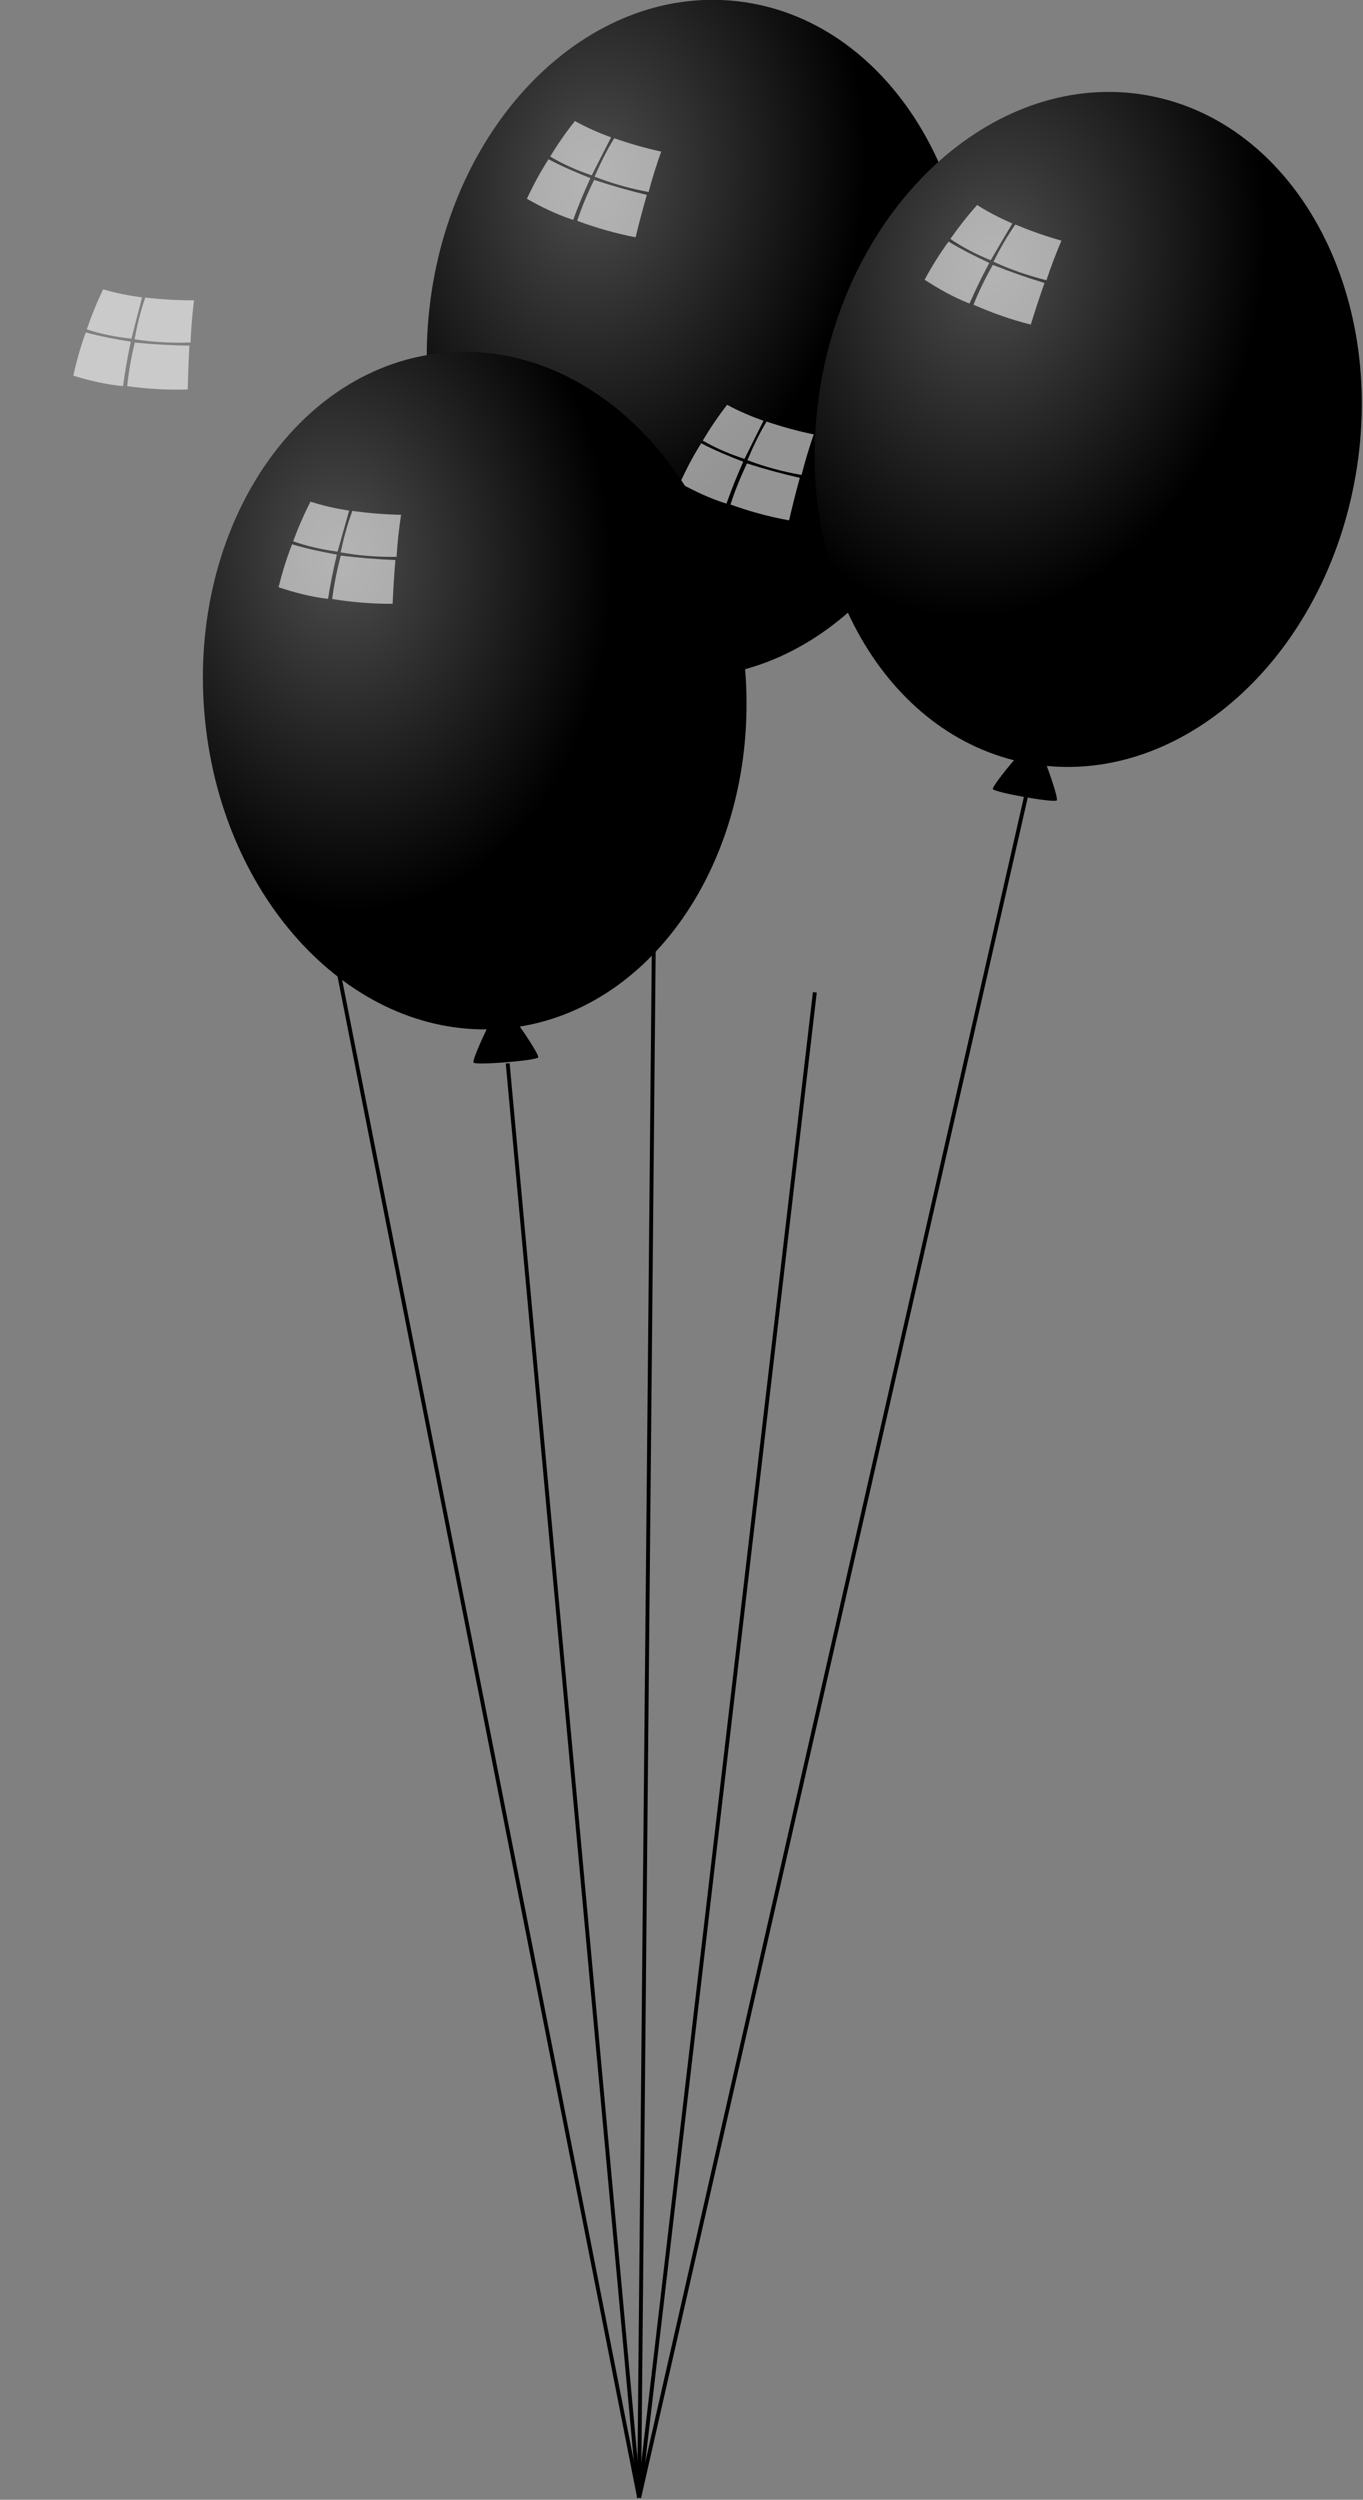 <?xml version="1.0" encoding="UTF-8"?>
<svg version="1.1" viewBox="0 0 351.56 644.56" xmlns="http://www.w3.org/2000/svg" xmlns:xlink="http://www.w3.org/1999/xlink">
<rect x="0" y="0" width="351.56" height="644.56" fill="#808080" stroke="none"/>
<defs>
<linearGradient id="b">
<stop stop-color="#4d4d4d" offset="0"/>
<stop offset="1"/>
</linearGradient>
<radialGradient id="a" cx="324.37" cy="316.57" r="70" gradientTransform="matrix(1 0 0 1.312 0 -108.85)" gradientUnits="userSpaceOnUse" xlink:href="#b"/>
</defs>
<g transform="translate(-212.29 -156.88)">
<g transform="matrix(.994 .112 -.112 .994 77.133 -137.82)">
<path d="m356.19 256.66c-38.66 0-70 39.175-70 87.5 0 46.536 29.043 84.591 65.719 87.344-2.202 3.725-4.338 7.823-4.094 8.25 0.459 0.802 16.285 0.861 16.75 0.062 0.249-0.427-1.88-4.56-4.062-8.312 36.646-2.791 65.688-40.834 65.688-87.344 0-48.325-31.34-87.5-70-87.5z" fill="url(#a)"/>
<path d="m318.06 292.03c-1.972 3.155-3.732 6.423-5.312 9.812 3.428 1.575 7.189 2.746 11.188 3.625 1.289-3.471 2.586-6.889 3.875-10.281-3.388-0.838-6.674-1.849-9.75-3.156zm10.562 3.281c-1.612 3.43-2.848 6.897-3.906 10.406 4.557 1.229 9.328 2.018 14.281 2.375 0.518-3.619 1.228-7.179 2.062-10.719-4.264-0.435-8.411-1.153-12.438-2.062zm-16.219 7.281c-1.718 3.468-3.161 7.046-4.406 10.75 3.951 1.686 8.047 3.162 12.469 4.062 0.879-3.603 1.946-7.348 3.219-11.188-3.852-1.042-7.651-2.194-11.281-3.625zm12.281 3.969c-1.306 3.65-2.391 7.319-3.156 10.969 5.031 1.248 10.175 2.133 15.438 2.531 0.484-3.767 1.018-7.497 1.656-11.188-4.68-0.57-9.335-1.356-13.938-2.312z" fill="#fff" fill-opacity=".582"/>
</g>
<path d="m381.5 339.79-4.362 461.14" fill="none" stroke="#000" stroke-width="1px"/>
</g>
<g transform="translate(-62.291 -156.88)">
<g transform="matrix(.994 -.108 .108 .994 -258.79 -24.444)">
<path d="m356.19 256.66c-38.66 0-70 39.175-70 87.5 0 46.536 29.043 84.591 65.719 87.344-2.202 3.725-4.338 7.823-4.094 8.25 0.459 0.802 16.285 0.861 16.75 0.062 0.249-0.427-1.88-4.56-4.062-8.312 36.646-2.791 65.688-40.834 65.688-87.344 0-48.325-31.34-87.5-70-87.5z" fill="url(#a)"/>
<path d="m318.06 292.03c-1.972 3.155-3.732 6.423-5.312 9.812 3.428 1.575 7.189 2.746 11.188 3.625 1.289-3.471 2.586-6.889 3.875-10.281-3.388-0.838-6.674-1.849-9.75-3.156zm10.562 3.281c-1.612 3.43-2.848 6.897-3.906 10.406 4.557 1.229 9.328 2.018 14.281 2.375 0.518-3.619 1.228-7.179 2.062-10.719-4.264-0.435-8.411-1.153-12.438-2.062zm-16.219 7.281c-1.718 3.468-3.161 7.046-4.406 10.75 3.951 1.686 8.047 3.162 12.469 4.062 0.879-3.603 1.946-7.348 3.219-11.188-3.852-1.042-7.651-2.194-11.281-3.625zm12.281 3.969c-1.306 3.65-2.391 7.319-3.156 10.969 5.031 1.248 10.175 2.133 15.438 2.531 0.484-3.767 1.018-7.497 1.656-11.188-4.68-0.57-9.335-1.356-13.938-2.312z" fill="#fff" fill-opacity=".582"/>
</g>
<path d="m143.19 374.81 83.953 426.13" fill="none" stroke="#000" stroke-width="1px"/>
</g>
<g transform="translate(-212.29 -156.88)">
<g transform="matrix(.985 .171 -.171 .985 200.98 -132.3)">
<path d="m356.19 256.66c-38.66 0-70 39.175-70 87.5 0 46.536 29.043 84.591 65.719 87.344-2.202 3.725-4.338 7.823-4.094 8.25 0.459 0.802 16.285 0.861 16.75 0.062 0.249-0.427-1.88-4.56-4.062-8.312 36.646-2.791 65.688-40.834 65.688-87.344 0-48.325-31.34-87.5-70-87.5z" fill="url(#a)"/>
<path d="m318.06 292.03c-1.972 3.155-3.732 6.423-5.312 9.812 3.428 1.575 7.189 2.746 11.188 3.625 1.289-3.471 2.586-6.889 3.875-10.281-3.388-0.838-6.674-1.849-9.75-3.156zm10.562 3.281c-1.612 3.43-2.848 6.897-3.906 10.406 4.557 1.229 9.328 2.018 14.281 2.375 0.518-3.619 1.228-7.179 2.062-10.719-4.264-0.435-8.411-1.153-12.438-2.062zm-16.219 7.281c-1.718 3.468-3.161 7.046-4.406 10.75 3.951 1.686 8.047 3.162 12.469 4.062 0.879-3.603 1.946-7.348 3.219-11.188-3.852-1.042-7.651-2.194-11.281-3.625zm12.281 3.969c-1.306 3.65-2.391 7.319-3.156 10.969 5.031 1.248 10.175 2.133 15.438 2.531 0.484-3.767 1.018-7.497 1.656-11.188-4.68-0.57-9.335-1.356-13.938-2.312z" fill="#fff" fill-opacity=".582"/>
</g>
<path d="m476.9 362.37-99.757 438.56" fill="none" stroke="#000" stroke-width="1px"/>
<g transform="matrix(.995 .101 -.101 .995 112.86 -61.442)">
<path d="m356.19 256.66c-38.66 0-70 39.175-70 87.5 0 46.536 29.043 84.591 65.719 87.344-2.202 3.725-4.338 7.823-4.094 8.25 0.459 0.802 16.285 0.861 16.75 0.062 0.249-0.427-1.88-4.56-4.062-8.312 36.646-2.791 65.688-40.834 65.688-87.344 0-48.325-31.34-87.5-70-87.5z" fill="url(#a)"/>
<path d="m318.06 292.03c-1.972 3.155-3.732 6.423-5.312 9.812 3.428 1.575 7.189 2.746 11.188 3.625 1.289-3.471 2.586-6.889 3.875-10.281-3.388-0.838-6.674-1.849-9.75-3.156zm10.562 3.281c-1.612 3.43-2.848 6.897-3.906 10.406 4.557 1.229 9.328 2.018 14.281 2.375 0.518-3.619 1.228-7.179 2.062-10.719-4.264-0.435-8.411-1.153-12.438-2.062zm-16.219 7.281c-1.718 3.468-3.161 7.046-4.406 10.75 3.951 1.686 8.047 3.162 12.469 4.062 0.879-3.603 1.946-7.348 3.219-11.188-3.852-1.042-7.651-2.194-11.281-3.625zm12.281 3.969c-1.306 3.65-2.391 7.319-3.156 10.969 5.031 1.248 10.175 2.133 15.438 2.531 0.484-3.767 1.018-7.497 1.656-11.188-4.68-0.57-9.335-1.356-13.938-2.312z" fill="#fff" fill-opacity=".582"/>
</g>
<path d="m422.46 412.75-45.319 388.18" fill="none" stroke="#000" stroke-width="1px"/>
<g transform="matrix(.996 -.084 .084 .996 -48.94 22.086)">
<path d="m356.19 256.66c-38.66 0-70 39.175-70 87.5 0 46.536 29.043 84.591 65.719 87.344-2.202 3.725-4.338 7.823-4.094 8.25 0.459 0.802 16.285 0.861 16.75 0.062 0.249-0.427-1.88-4.56-4.062-8.312 36.646-2.791 65.688-40.834 65.688-87.344 0-48.325-31.34-87.5-70-87.5z" fill="url(#a)"/>
<path d="m318.06 292.03c-1.972 3.155-3.732 6.423-5.312 9.812 3.428 1.575 7.189 2.746 11.188 3.625 1.289-3.471 2.586-6.889 3.875-10.281-3.388-0.838-6.674-1.849-9.75-3.156zm10.562 3.281c-1.612 3.43-2.848 6.897-3.906 10.406 4.557 1.229 9.328 2.018 14.281 2.375 0.518-3.619 1.228-7.179 2.062-10.719-4.264-0.435-8.411-1.153-12.438-2.062zm-16.219 7.281c-1.718 3.468-3.161 7.046-4.406 10.75 3.951 1.686 8.047 3.162 12.469 4.062 0.879-3.603 1.946-7.348 3.219-11.188-3.852-1.042-7.651-2.194-11.281-3.625zm12.281 3.969c-1.306 3.65-2.391 7.319-3.156 10.969 5.031 1.248 10.175 2.133 15.438 2.531 0.484-3.767 1.018-7.497 1.656-11.188-4.68-0.57-9.335-1.356-13.938-2.312z" fill="#fff" fill-opacity=".582"/>
</g>
<path d="m343.24 431.07 33.902 369.87" fill="none" stroke="#000" stroke-width="1px"/>
</g>
</svg>

